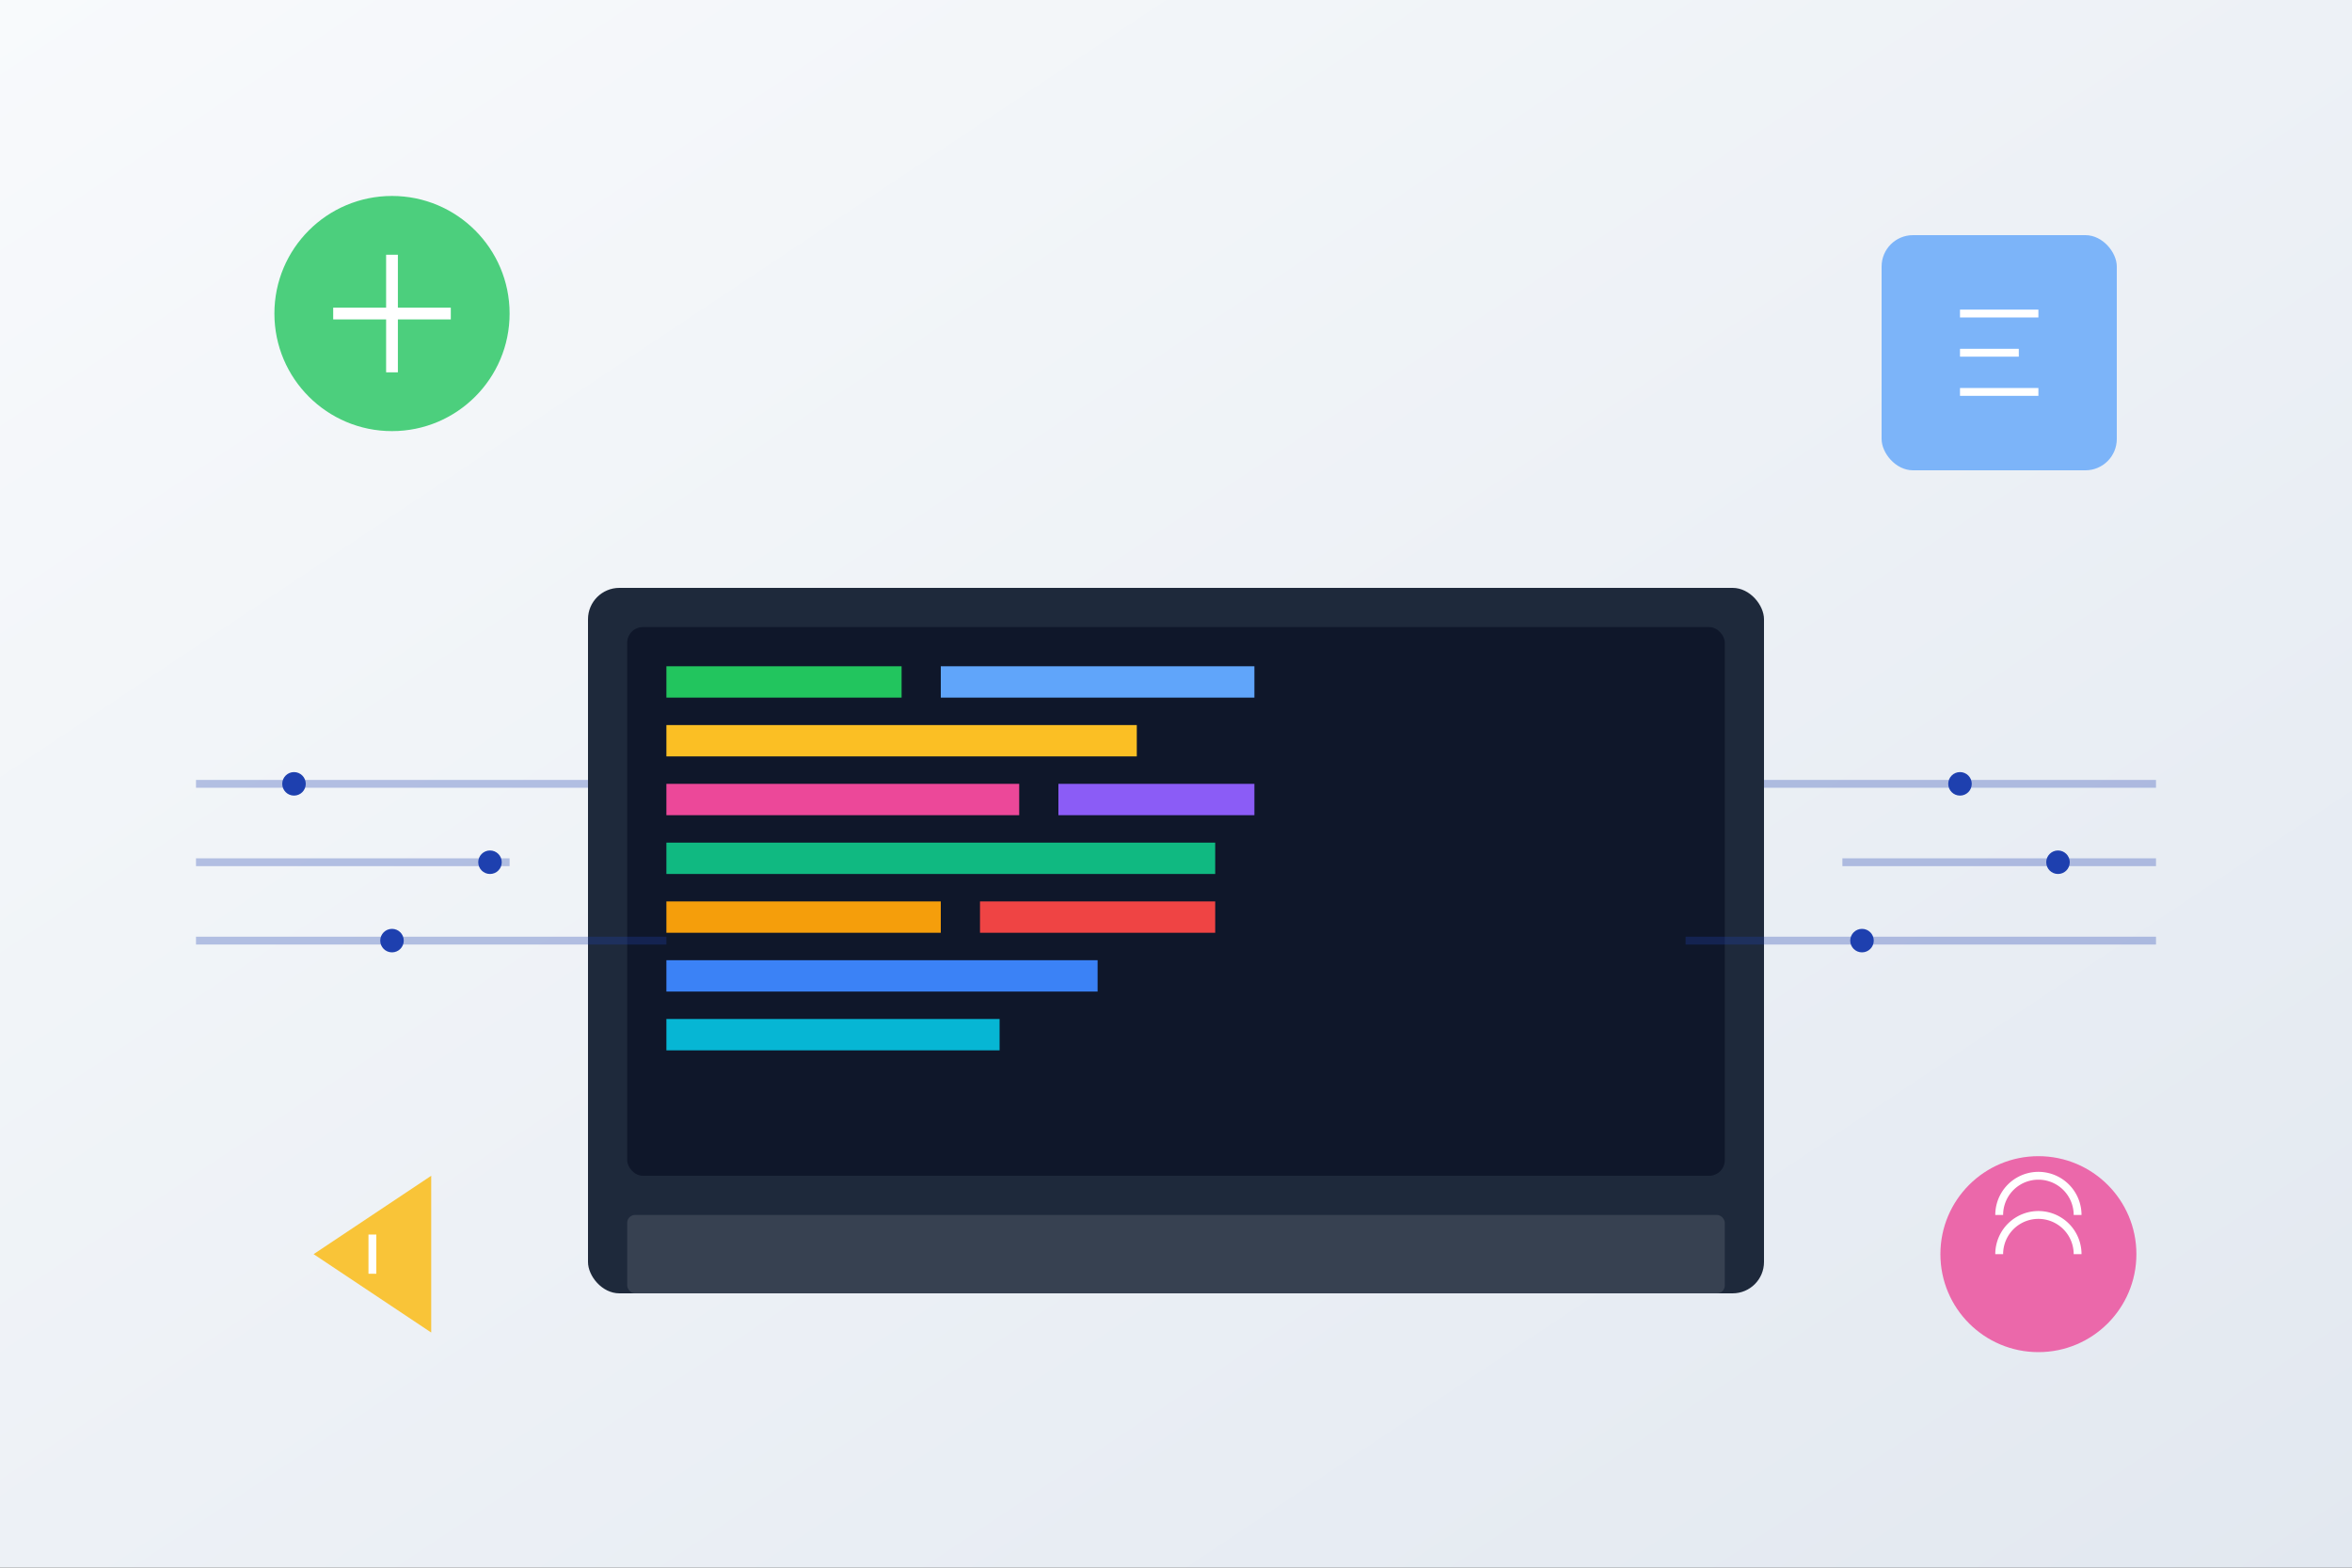 <svg width="600" height="400" viewBox="0 0 600 400" fill="none" xmlns="http://www.w3.org/2000/svg">
  <rect x="0" y="0" width="600" height="400" fill="#333333" stroke="none"/>
  <!-- Background -->
  <rect width="600" height="400" fill="url(#gradient1)"/>
  
  <!-- Laptop -->
  <rect x="150" y="150" width="300" height="180" rx="8" fill="#1e293b"/>
  <rect x="160" y="160" width="280" height="140" rx="4" fill="#0f172a"/>
  
  <!-- Code on screen -->
  <rect x="170" y="170" width="60" height="8" fill="#22c55e"/>
  <rect x="240" y="170" width="80" height="8" fill="#60a5fa"/>
  <rect x="170" y="185" width="120" height="8" fill="#fbbf24"/>
  <rect x="170" y="200" width="90" height="8" fill="#ec4899"/>
  <rect x="270" y="200" width="50" height="8" fill="#8b5cf6"/>
  <rect x="170" y="215" width="140" height="8" fill="#10b981"/>
  <rect x="170" y="230" width="70" height="8" fill="#f59e0b"/>
  <rect x="250" y="230" width="60" height="8" fill="#ef4444"/>
  <rect x="170" y="245" width="110" height="8" fill="#3b82f6"/>
  <rect x="170" y="260" width="85" height="8" fill="#06b6d4"/>
  
  <!-- Laptop keyboard -->
  <rect x="160" y="310" width="280" height="20" rx="2" fill="#374151"/>
  
  <!-- Floating elements -->
  <circle cx="100" cy="80" r="30" fill="#22c55e" opacity="0.8"/>
  <path d="M85 80h30M100 65v30" stroke="white" stroke-width="3"/>
  
  <rect x="480" y="60" width="60" height="60" rx="8" fill="#60a5fa" opacity="0.8"/>
  <path d="M500 80h20M500 90h15M500 100h20" stroke="white" stroke-width="2"/>
  
  <polygon points="80,320 110,300 110,340" fill="#fbbf24" opacity="0.9"/>
  <path d="M95 315v10" stroke="white" stroke-width="2"/>
  
  <circle cx="520" cy="320" r="25" fill="#ec4899" opacity="0.8"/>
  <path d="M510 320a10 10 0 0120 0M510 310a10 10 0 0120 0" stroke="white" stroke-width="2" fill="none"/>
  
  <!-- Circuit patterns -->
  <path d="M50 200h100M50 220h80M50 240h120" stroke="#1e40af" stroke-width="2" opacity="0.3"/>
  <path d="M450 200h100M470 220h80M430 240h120" stroke="#1e40af" stroke-width="2" opacity="0.3"/>
  
  <!-- Connection dots -->
  <circle cx="75" cy="200" r="3" fill="#1e40af"/>
  <circle cx="125" cy="220" r="3" fill="#1e40af"/>
  <circle cx="100" cy="240" r="3" fill="#1e40af"/>
  <circle cx="500" cy="200" r="3" fill="#1e40af"/>
  <circle cx="525" cy="220" r="3" fill="#1e40af"/>
  <circle cx="475" cy="240" r="3" fill="#1e40af"/>
  
  <defs>
    <linearGradient id="gradient1" x1="0%" y1="0%" x2="100%" y2="100%">
      <stop offset="0%" style="stop-color:#f8fafc"/>
      <stop offset="100%" style="stop-color:#e2e8f0"/>
    </linearGradient>
  </defs>
</svg>
